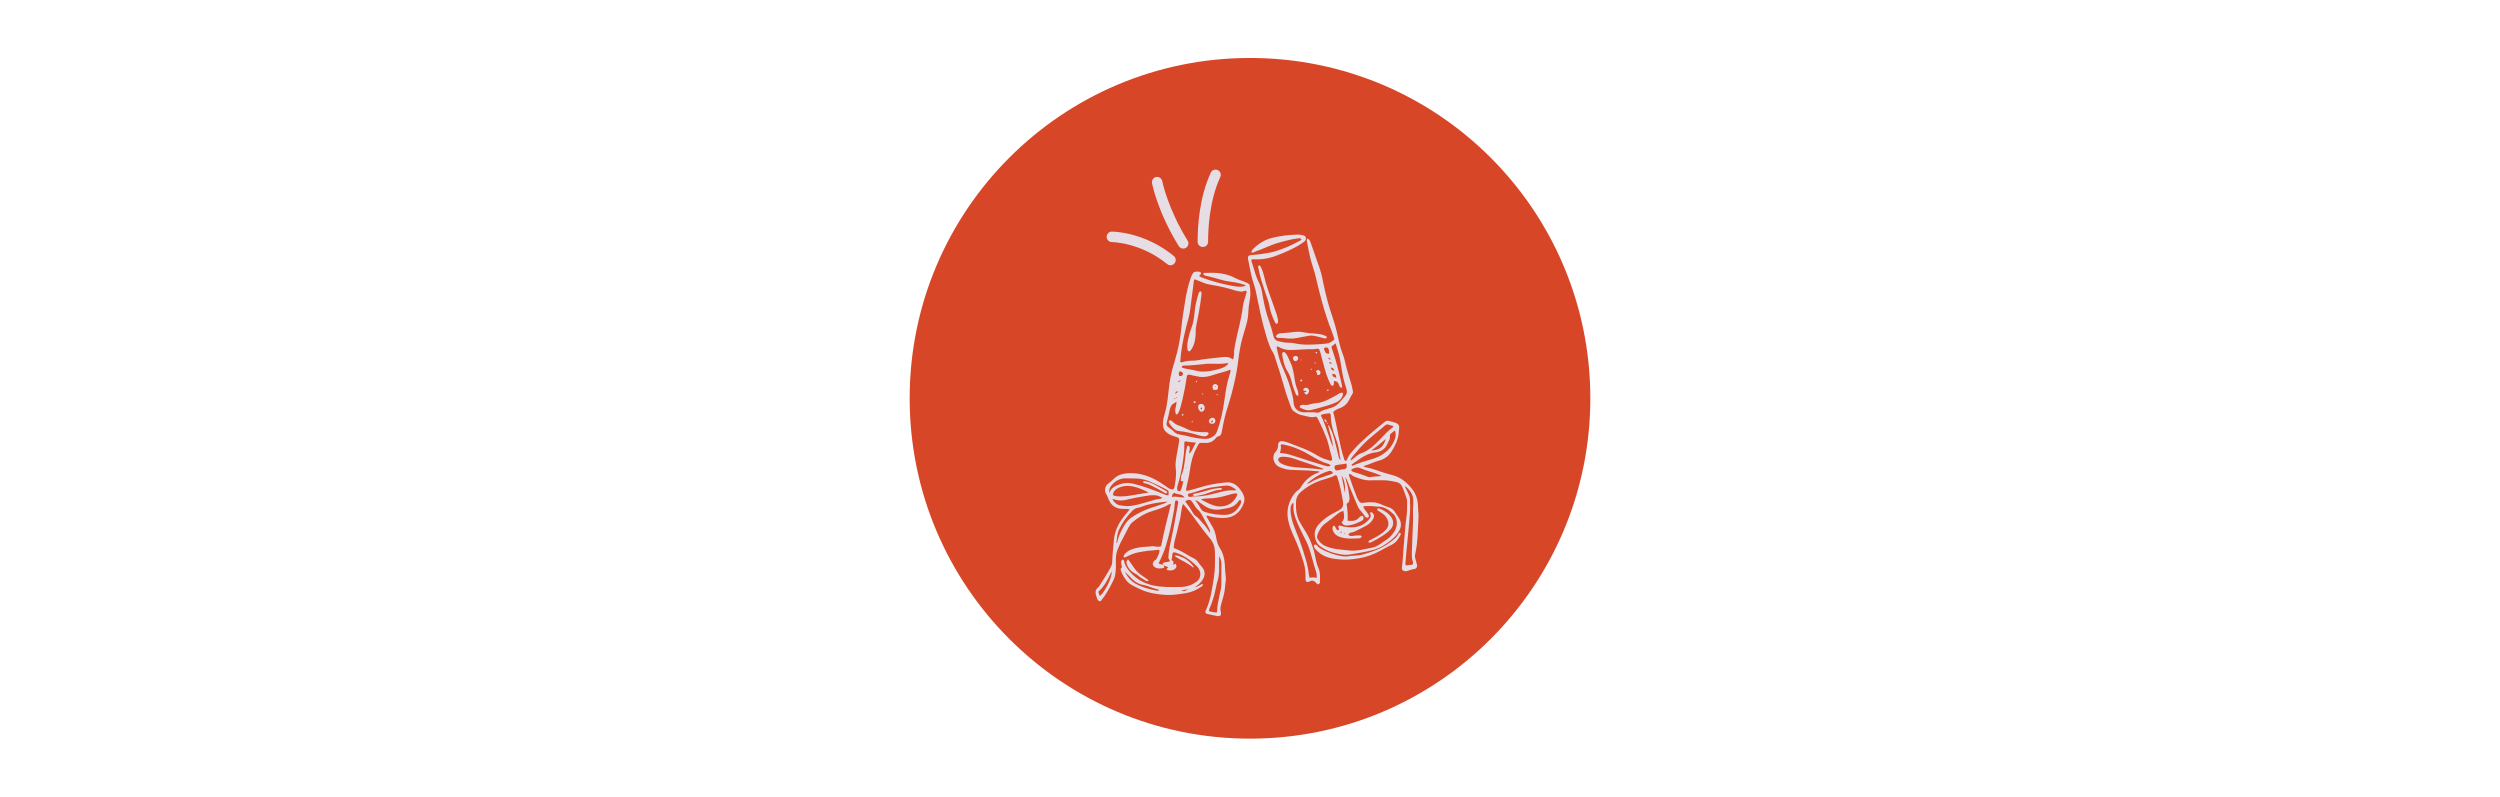 <svg viewBox="0 0 683.14 217.67" xmlns="http://www.w3.org/2000/svg" id="Layer_2"><defs><style>.cls-1{fill:none;}.cls-2{fill:#e6dde5;}.cls-3{fill:#d84628;}</style></defs><g id="Layer_1-2"><circle r="93" cy="108.84" cx="341.57" class="cls-3"></circle><path d="M326.56,160.42c.55-.02.97-.34,1.43-.58.21-.11.39-.31.71-.17.06.27-.11.43-.31.57-1.34.94-2.77,1.59-4.41,1.85-1.81.28-3.61.58-5.45.47-2.44-.14-4.84-.53-7.06-1.6-.79-.38-1.59-.73-2.34-1.17-1.16-.69-1.88-1.8-2.48-2.98-.11-.22-.17-.46-.27-.68-.19-.43-.28-.84.21-1.09-.11-.76-.52-1.5.1-2.15.36.06.45.28.49.49.19,1,.71,1.83,1.35,2.59.84,1.01,1.78,1.88,2.93,2.58,2.21,1.34,4.62,1.74,7.12,1.84,1.39.06,2.79.03,4.18,0,1.48-.04,2.83-.47,4.06-1.33,1.68-1.17,1.38-3.17.31-4.25-1.64-1.65-3.49-2.97-5.7-3.74-.28-.1-.56-.25-.96-.02-.2.59-.1,1.32-.37,2.01.65.24.66.7.45,1.28.3,0,.42-.33.67-.27.37.49.34.9-.08,1.34-.5.51-1.65.63-2.34.24-.04-.3.27-.38.44-.61-.44-.24-.89-.41-1.35-.55-.05-.06-.11-.11-.16-.17-.02-.45.21-.63.64-.67.45-.04.9-.13,1.41-.31-.4-.42-.56-.87-.51-1.37.09-.84.17-1.68.34-2.51.49-2.49,1.08-4.96,1.49-7.46.25-1.48.54-2.95.81-4.42.11-.61.05-.71-.6-.9-.22.29-.26.64-.3.99-.06.62-.11,1.25-.22,1.87-.47,2.6-.99,5.2-1.68,7.75-.36,1.34-.74,2.68-1.3,3.96-.39.89-.74,1.8-1.22,2.65.38.3.74.38,1.13.41.06.05.11.11.17.16.08.19.31.33.19.69-.77.2-1.6.32-2.38-.09-.93-.49-.91-1.45-.03-2.04.09-.06.21-.11.26-.19.47-.77.82-1.57.94-2.4-.16-.18-.27-.21-.38-.2-1.85.16-3.69.32-5.51.71-1.08.23-2.09.63-3.07,1.13-.27.14-.55.4-.93.07.15-.61.55-1.03,1.04-1.38,1-.73,2.17-.98,3.36-1.2,1.13-.21,2.29-.14,3.42-.31.36-.05.75.1,1.14.11.41.02.82.08,1.34-.12.69-3.84,1.78-7.66,2.69-11.57-.17.01-.27-.01-.32.03-1.53.94-3.24,1.46-4.93,1.99-1.97.62-3.67,1.67-5.24,2.97-.44.37-.78.85-1.05,1.35-.75,1.43-1.5,2.85-2.23,4.29-.29.58-.53,1.2-.78,1.81-.37.92-.54,1.88-.51,2.88.04,1.34.05,2.68-.17,4.01-.14.88-.52,1.67-.93,2.44-.81,1.55-1.66,3.08-2.76,4.45-.12.15-.2.33-.47.4-.66-.1-.79-.74-.96-1.24-.31-.89-.5-1.8.44-2.53.31-.24.49-.65.71-1,.97-1.55,2-3.06,2.82-4.71.23-.45.33-.91.34-1.41.04-1.91.28-3.8.43-5.71.23-2.86,1.52-5.2,3.36-7.3.32-.36.6-.76.93-1.17-.35-.25-.69-.15-1-.16-.71-.03-1.41.01-2.11-.18-1.37-.38-2.16-1.32-2.66-2.57-.18-.46-.36-.91-.62-1.33-.57-.92-.32-2.22.58-2.85.57-.39,1.06-.86,1.55-1.34.97-.94,2.15-1.34,3.47-1.46,3.55-.33,6.67.85,9.58,2.75.55.36,1.07.75,1.62,1.12.23.15.46.31.71.41.68.29,1.05.1,1.18-.63.28-1.64.55-3.31.33-4.97-.16-1.2.03-2.33.23-3.49.22-1.29.46-2.58.68-3.87.14-.8-.04-1.07-.85-1.29-.87-.24-1.7-.54-2.44-1.11-1-.76-1.2-1.78-1.12-2.91.09-1.23.56-2.39.82-3.59.38-1.77.59-3.55.77-5.34.22-2.26.64-4.49,1.3-6.66.69-2.3,1.33-4.62,1.72-7,.23-1.37.4-2.75.53-4.14.19-1.99.58-3.94.86-5.91.33-2.3.84-4.56,1.59-6.77.14-.42.33-.81.54-1.19.27-.47.73-.53,1.21-.53.43,0,.88-.04,1.07.4.03.44-.37.45-.5.73.16.3.48.4.78.51,2.64.99,5.37,1.7,8.13,2.23,1.22.23,2.48.44,3.74.02,0-.29-.24-.27-.39-.32-1.14-.38-2.3-.65-3.51-.79-1.17-.13-2.32-.39-3.44-.73-.99-.3-1.99-.58-3.01-.8-.43-.09-.92-.14-1.21-.54.07-.36.34-.37.58-.37,2.81-.11,5.57.02,8.13,1.4.84.45,1.77.71,2.66,1.06.49.19.95.41,1.29.76.29,1.54.31,3.01.01,4.51-.24,1.2-.31,2.43-.39,3.66-.08,1.27-.4,2.48-.77,3.68-.55,1.8-1.08,3.61-1.43,5.47-.26,1.39-.43,2.8-.61,4.21-.34,2.69-.96,5.31-1.62,7.94-.6,2.36-1.45,4.64-2.02,7.01-.3,1.27-.53,2.57-.78,3.85-.11.57-.33,1.03-.99,1.14-.31.05-.5.33-.69.55-.75.91-1.67,1.28-2.88,1.24-1.81-.07-1.47-.2-2.34,1.41-1.01,1.86-1.49,3.86-1.77,5.93-.22,1.57-.56,3.12-.94,4.65-.08.31-.11.64-.16.94.33.24.62.09.9.02,1.97-.47,3.87-1.16,5.86-1.57,1.39-.29,2.79-.48,4.21-.61,1.66-.15,2.83.61,3.79,1.84.07.09.12.18.18.27,1.35,1.81,1.38,2.99.19,4.95-1.07,1.77-2.63,2.6-4.68,2.65-1.41.03-2.78-.07-4.13-.49-.2-.06-.4-.18-.64-.11-.14.21.03.36.11.51.51.9,1.03,1.8,1.56,2.69.53.89.75,1.87.93,2.87.19,1.03.48,2.01,1.06,2.9.84,1.29,1.16,2.73,1.28,4.26.08,1.09.09,2.18.25,3.26.15,1-.13,2.01-.19,3.02-.09,1.65-.65,3.2-1.08,4.78-.18.67-.23,1.33-.07,2.02.21.92-.19,1.27-1.13,1.08-.83-.17-1.65-.36-2.48-.53-.19-.04-.38-.08-.52-.26-.19-.32-.02-.64.11-.92,1.23-2.7,1.62-5.6,2.09-8.48.4-2.44.36-4.9.32-7.36-.03-1.41-.49-2.64-1.43-3.73-1.77-2.08-3.33-4.33-4.97-6.51-.7-.93-1.47-1.82-2.29-2.83-.56,1.37-.51,2.75-.82,4.05-.32,1.33-.62,2.66-.95,3.98-.33,1.31-.79,2.6-.81,4,.48.2.9.38,1.32.56,1.46.64,2.74,1.59,4.17,2.28.54.26.98.69,1.32,1.21.24.36.52.71.81,1.03.9.96,1.08,2.15.46,3.31-.51.97-1.29,1.68-2.2,2.26-.05.02-.14-.02-.14.1.05-.04.09-.07.13-.1ZM320.82,109.06c.22-.03.39-.13.49-.33.13-.04.31-.01.34-.25-.18.01-.27.13-.34.26-.23.02-.39.12-.49.33-.05.02-.14-.02-.14.1.05-.04.09-.07.13-.1ZM324.6,161.08c-.57,0-1.13.03-1.8.42.81.14,1.3-.14,1.8-.43.09-.03.24.07.27-.1-.12-.02-.2.04-.27.11ZM307.36,156.16l-.04-.04.04.03c.7,1.49,1.71,2.69,3.18,3.48,1.7.91,3.54,1.39,5.43,1.74.24.04.51.1.79-.1-.43-.34-.92-.34-1.35-.48-1.01-.34-2-.8-3.03-.96-1.27-.2-2.23-.83-3.1-1.68-.66-.65-1.28-1.33-1.92-2ZM326.42,76.33c-.14.1-.16.21-.17.32-.22,1.7-.43,3.41-.66,5.11-.23,1.76-.37,3.53-.84,5.25-.88,3.19-1.65,6.4-2.05,9.68-.09.75-.13,1.5-.19,2.2.3.19.51.1.71.04.84-.26,1.7-.38,2.58-.37.46,0,.92-.03,1.38-.11,2.25-.42,4.54-.6,6.82-.86.95-.11,1.92-.12,2.73.57.03.02.1,0,.24-.03.13-.49.27-1.01.25-1.56-.02-.74.11-1.47.24-2.19.64-3.54,1.75-6.99,2.15-10.59.13-1.2.62-2.32.92-3.48.07-.28.24-.56,0-.85-.5-.02-.95.26-1.45.22-.52-.05-1.03-.14-1.52-.29-2.14-.69-4.32-1.19-6.53-1.54-.76-.12-1.5-.28-2.21-.6-.79-.35-1.61-.63-2.39-.93ZM321.49,109.72c-.25.19-.39.33-.55.41-.83.39-1.15,1.09-1.32,1.94-.22,1.12-.5,2.24-.8,3.34-.16.6,0,1,.49,1.34.53.38,1.05.78,1.52,1.24.38.37.82.65,1.36.72.98.13,1.92.38,2.88.6,1.54.36,3.09.68,4.69.59,1.1-.06,2.35-.85,2.74-1.87,1.06-2.8,1.66-5.7,2.08-8.66.33-2.29.62-4.59,1.37-6.81.16-.47.34-.96.29-1.57-1.58.69-3.21.94-4.75,1.48-1.22.42-2.48.69-3.78.48-.78-.13-1.55-.31-2.32-.48-.29-.06-.57-.19-.85-.03-.18.15-.23.33-.25.52-.29,2.08-.68,4.14-1.17,6.19-.25,1.03-.49,2.07-.87,3.07-.16.41-.27.89-.85,1.07-.66-1.2.12-2.32.09-3.57ZM303.19,134.76c.19-.94.8-1.53,1.61-1.94,1.43-.71,2.96-1.02,4.53-.7,2.9.59,5.63,1.71,8.38,2.78.5.19.97.46,1.56.46.1-.44.11-.84-.01-1.28-1.5-.93-3.13-1.62-4.74-2.36-.99-.46-2.03-.75-3.13-.89-1.15-.15-2.29-.05-3.43-.12-1.57-.09-2.84.45-3.95,1.6-.68.71-1.07,1.42-.81,2.45ZM317.63,136.05c-1.14-.64-1.44-.71-2.49-.73-.77-.01-1.53.11-2.27.24-1.69.29-3.38.58-5.05,1-1.14.29-2.26.29-3.38-.1-.13-.05-.3-.18-.45.07.49.64,1.01,1.3,1.85,1.5,1.23.28,2.49.35,3.74.13,2.15-.39,4.22-1.12,6.32-1.68.54-.15,1.15-.05,1.74-.42ZM328.22,136.39c.15.16.19.24.26.28,1.01.54,2.04,1.05,3.13,1.42.69.24,1.44.35,2.17.29,2.15-.16,3.57-1.3,4.36-3.27-.19-.36-.53-.31-.81-.27-.46.07-.91.19-1.35.32-1.83.54-3.67,1.03-5.61,1.01-.67,0-1.34.13-2.15.22ZM304.11,135.29c.72.47,2.97.47,4.93.1,1.61-.3,3.23-.53,4.84-.79-1.42-.75-2.85-1.38-4.38-1.69-1.39-.28-2.77-.17-4.06.5-.77.4-1.26,1-1.34,1.88ZM335.68,99.4c-.19-.19-.36-.19-.52-.16-1.22.27-2.45.12-3.68.16-.74.02-1.47-.04-2.21.05-.92.1-1.84.17-2.76.28-.98.11-1.95.17-2.94.16-.3,0-.59.07-.67.46.29.22.61.28.93.34.83.16,1.66.31,2.49.49.69.14,1.37.34,2.09.36,1.83.05,3.57-.36,5.3-.89.75-.23,1.37-.65,1.96-1.24ZM338.91,136.56c-.31.11-.45.36-.6.57-.77,1.07-1.85,1.57-3.11,1.77-.51.08-1.02.16-1.53.26-1.45.26-2.81.08-4.11-.67-.81-.47-1.51-1.08-2.31-1.56-.17-.1-.32-.25-.6-.19.58.75,1.05,1.49,1.47,2.25.27.5.66.76,1.18.93,1.79.58,3.62.79,5.49.77,2.05-.02,3.3-1.24,4.19-2.93.2-.38.32-.82-.07-1.19ZM333.13,151.95c0,.87-.01,1.74,0,2.61.02,1.28.02,2.56-.33,3.82-.15.55-.32,1.1-.43,1.66-.42,2.18-.99,4.3-1.89,6.34-.09.2-.18.4-.03.67.64.11,1.3.36,2.03.31.04-.14.1-.24.1-.34.02-1.48.35-2.92.66-4.36.2-.96.5-1.91.51-2.89.03-1.88.02-3.77.01-5.65,0-.77-.25-1.48-.64-2.16ZM305.07,148.43c.22-.11.24-.26.26-.38.25-1.48.94-2.78,1.66-4.07.55-.99,1.22-1.9,2.15-2.55,1.78-1.24,3.75-2.12,5.8-2.8.78-.26,1.57-.46,2.33-.76.59-.23,1.24-.36,1.76-.79-.71.02-1.39.12-2.07.21-1.71.23-3.39.54-5,1.17-.33.13-.67.24-1.02.29-.59.1-1.07.37-1.49.79-1.52,1.52-2.75,3.24-3.66,5.18-.55,1.16-.59,2.4-.71,3.69ZM337.84,133.86c-.87-.64-1.63-1.2-2.7-1.17-1.18.03-2.32.3-3.49.42-2.41.24-4.59,1.37-6.95,1.81-.11.31-.15.56.11.79.51.21,1.01-.08,1.52-.07,2.21.05,4.34-.43,6.44-1.01,1.43-.39,2.85-.74,4.35-.64.19.01.38.04.72-.13ZM325.01,124c.86-.94,1.16-1.99,1.78-3.08-1.14.02-2.08-.22-2.99-.32-.24.27-.18.53-.18.77,0,.95-.01,1.9-.13,2.86-.32,2.54-.69,5.07-1.43,7.54-.21.69-.51,1.39-.36,2.14.18.21.37.36.74.35.58-.73.59-1.72.91-2.59.01-.04-.02-.1-.04-.15-.18-.14-.43.15-.65-.21.06-.49,0-1.15.23-1.65.59-1.22.68-2.51.88-3.8.17-1.13.2-2.28.51-3.39.07-.27.07-.61.48-.74.74.62.05,1.42.26,2.28ZM330.69,145.64c.01-.6-.22-1.13-.48-1.63-.58-1.11-1.18-2.21-1.78-3.32-.25-.46-.53-.89-.93-1.24-.6-.53-1.02-1.2-1.44-1.87-.13-.21-.24-.43-.41-.61-.47-.52-1.25-.48-1.76.08.39.52.79,1.03,1.16,1.57.36.54.68,1.12,1.02,1.68.14.23.29.46.53.61.98.63,1.61,1.61,2.41,2.42.67.68,1.09,1.55,1.68,2.31ZM300.59,162.85c1.46-1.26,3.41-5.31,3.15-6.66-.96,2.08-1.93,4.03-3.6,5.47.14.45.1.85.45,1.19ZM320.23,135.82c1.14-.35,2.17.23,3.43.09-.78-1.14-2.02-.66-2.75-1.24-.45.21-.64.48-.68,1.15ZM322.2,102.71c.81.1.86.07,1.11-.72-.26-.31-.59-.49-1.02-.53-.23.41-.18.8-.09,1.25ZM321.02,107.59q.78-.2.82-.75c-.39.13-.62.38-.82.75ZM321.83,104.39c.4-.02.61-.11.74-.43-.32,0-.51.1-.74.43ZM324.04,127.79c.13-.01.17-.08.11-.2-.13.02-.17.08-.11.2Z" class="cls-2"></path><path d="M364.97,129.83c-1.63.9-3.51,1.14-5.21,1.89-1.67.73-3.19,1.67-4.52,2.92-.76.71-1.09,1.6-1.11,2.64-.04,1.91.1,3.77,1.1,5.46.39.66.76,1.33,1.18,1.97,1.52,2.35,2.53,4.89,3.03,7.64.19,1.05.48,2.08.9,3.06.52,1.21.33,2.47.34,3.72,0,.21-.03.21-.42.56-.37-.02-.55-.33-.77-.55-.45-.46-.93-.65-1.54-.31-.23.13-.5.23-.78.19-.47-.22-.44-.65-.43-1.06.04-1.46-.1-2.9-.53-4.29-.73-2.35-1.54-4.67-2.58-6.9-.72-1.54-1.35-3.11-1.66-4.79-.35-1.89-.12-3.69.72-5.42.54-1.13,1.22-2.13,2.27-2.85.18-.12.34-.29.44-.48,1.13-1.94,2.71-3.34,4.84-4.09.1-.04.19-.09.28-.13.01-.17-.1-.22-.2-.22-.9-.03-1.79-.19-2.69-.22-1.66-.06-3.33-.13-4.99-.18-1.03-.03-2.03-.37-3.01-.75-1.38-.53-2.39-2.7-1.03-4.24.45-.51.65-1.03.63-1.7-.02-.85.53-1.3,1.39-1.13.56.11,1.12.27,1.65.47,1.2.45,2.38.95,3.59,1.4,1.57.59,3.04,1.36,4.46,2.23.97.59,2.06.87,3.13,1.21.13.04.27.04.43-.06.2-.34.1-.71,0-1.07-.33-1.13-.62-2.26-.89-3.41-.32-1.36-.94-2.62-1.47-3.91-.4-.96-.87-1.89-1.31-2.82-.13-.27-.25-.55-.62-.77-1.27.41-2.55-.15-3.85-.38-.86-.15-1.57-.66-2.25-1.13-.53-.36-.7-1.03-.93-1.61-.75-1.97-1.4-3.97-1.96-6-.69-2.53-1.54-5.01-2.34-7.51-.1-.31-.23-.62-.41-.89-.93-1.45-1.39-3.08-1.89-4.7-1.22-3.98-1.96-8.06-2.82-12.12-.24-1.13-.66-2.2-.96-3.3-.49-1.77-.73-3.58-1.14-5.37-.17-.73.16-1.11.9-1.14,1.53-.07,3.04-.33,4.54-.56,1.57-.24,3.07-.8,4.55-1.36,1.41-.53,2.73-1.25,4.07-1.93.22-.11.44-.21.57-.49-.33-.32-.71-.25-1.08-.2-1.85.24-3.64.72-5.42,1.23-1.61.46-3.1,1.21-4.66,1.81-.61.24-1.25.41-1.83.73-.22.12-.46.16-.74.03.03-.45.31-.74.59-1.02,1.49-1.47,3.25-2.5,5.29-2.98,2.23-.53,4.51-.79,6.81-.85.5-.01.98.09,1.46.21.83.2,1.04.9.47,1.56-.16.18-.37.32-.57.46-1.58,1.1-3.3,1.93-5.07,2.67-1.18.5-2.37,1-3.61,1.35-1.46.41-2.95.56-4.46.52-.29,0-.6-.09-.92.12.03.54.26,1.04.42,1.55.5,1.62.91,3.26,1.71,4.78.63,1.19.81,2.54,1.04,3.86.41,2.35.97,4.65,1.79,6.89.44,1.21.78,2.45,1.07,3.7.2.85.68,1.33,1.52,1.51.85.19,1.71.38,2.59.37.52,0,1.03.03,1.55.14,2.46.55,4.94.42,7.42.22.6-.05,1.2-.07,1.79-.2.72-.16,1.29-.56,1.82-1.1-.29-.85-.54-1.68-.86-2.49-1.86-4.75-3.13-9.67-4.27-14.62-.33-1.44-.86-2.82-1.25-4.25-.48-1.77-.81-3.57-1.15-5.36-.05-.26-.08-.54.18-.8.44.15.62.51.76.89.28.74.55,1.49.8,2.24.58,1.71,1.21,3.4,1.78,5.11.46,1.37.74,2.8,1.03,4.22.63,3.05,1.42,6.07,2.45,9.01.87,2.49,1.43,5.05,2,7.6.34,1.53,1.07,2.93,1.39,4.46.46,2.14,1.15,4.22,1.77,6.31.19.63.28,1.28.42,1.92.06.29-.03.55-.19.77-.32.45-.53.95-.78,1.44-.57,1.12-1.41,1.94-2.6,2.37-.64.23-1.26.51-1.82,1.03,1.15,4.32,1.63,8.77,3.03,13.01.05.16.14.29.27.35.33.04.41-.16.49-.38.36-1,1.04-1.77,1.72-2.56,1.13-1.31,2.41-2.46,3.68-3.61,1.58-1.43,3.26-2.74,4.9-4.09.31-.26.69-.38,1.08-.27.71.2,1.43.36,2.12.64.56.24.82.71.74,1.24-.11.68-.09,1.36-.2,2.03-.25,1.48-.9,2.79-1.65,4.08-.85,1.46-2.02,2.44-3.7,2.88-1.37.36-2.64,1.05-4.01,1.43-.04,0-.05.08-.09.12.13.21.37.24.57.27,1.52.26,2.94.83,4.39,1.31.93.31,1.88.56,2.84.81,2.15.55,3.79,1.88,5.18,3.55,1.26,1.52,1.82,3.26,1.81,5.23,0,.9.19,1.79.14,2.7-.2,3.4-.16,6.82-.92,10.17-.14.62.04,1.19.2,1.77.11.4.25.78.32,1.19.09.49-.2.99-.69,1.04-.72.08-1.37.36-2.05.57-.27.09-.53.09-.8-.01-.47-.17-.67-.45-.6-.93.33-2.41.36-4.84.61-7.25.22-2.14.3-4.3.62-6.43.21-1.46.22-2.94.19-4.41,0-.3-.06-.59-.15-.89-.32-1.05-.77-2.05-1.17-3.06-.28-.71-.79-1.15-1.55-1.32-1.34-.29-2.67-.56-4.05-.5-.93.04-1.86-.05-2.79.01-1.64.11-3.13-.37-4.61-.96-.31-.12-.58-.29-.84-.5-.18-.15-.36-.34-.65-.25-.18.28-.01.54.07.78.63,1.89,1.3,3.77,2.04,5.62.07.18.16.35.25.51.59,1.04.7,1.04,1.9.89,1.55-.19,3.1-.2,4.57.53.63.31,1.32.53,1.99.76.69.24,1.26.63,1.66,1.27.35.56.74,1.09,1.08,1.64.67,1.08.77,2.16.18,3.34-.52,1.03-1.29,1.84-2.14,2.56-1.44,1.23-3.03,2.26-4.87,2.78-2.13.6-4.33.93-6.5,1.29-1.67.28-3.31-.11-4.92-.59-1.3-.39-2.46-1.03-3.52-1.87-.91-.73-1.44-2.62-1.15-3.83.32-1.38,1.27-2.26,2.26-3.13,1.16-1.01,2.52-1.73,3.88-2.43,1.03-.54,1.75-1.05,1.52-2.49-.39-2.35-.82-4.68-1.6-6.93-.05-.15-.11-.31-.39-.43ZM364.96,123.99s-.02.13.1.14c-.04-.05-.07-.09-.1-.13-.03-.04.02-.14-.1-.14.04.05.07.09.1.13ZM364.47,122.68s-.02.14.1.14c-.04-.05-.07-.09-.1-.13,0-.18-.01-.36-.16-.49-.28-2.02-.92-3.96-1.44-5.98.38.05.41.3.5.48.55,1.07.97,2.2,1.27,3.37.4,1.56.77,3.13,1.15,4.7.08.32.16.62.43.93.12-.48-.07-.83-.11-1.2-.18-1.52-.44-3.03-1.01-4.46-.85-2.09-1.41-4.25-1.47-6.52,0-.22-.05-.44-.3-.59-.78.14-1.64.04-2.37.51,0,.12,0,.18.02.22,1.09,2.04,1.69,4.26,2.46,6.42.26.72.49,1.45.88,2.11,0,.18.02.36.16.49ZM369.06,125.8c.27-.02.43-.22.62-.37.77-.61,1.48-1.31,2.43-1.64,2.07-.72,3.52-2.27,4.99-3.74,1.1-1.1,2.09-2.3,3.38-3.19.13-.09.29-.18.23-.44-.41-.12-.85-.22-1.28-.37-.35-.12-.64-.07-.91.16-.42.35-.84.69-1.25,1.05-1.44,1.25-2.97,2.39-4.33,3.74-1.15,1.13-2.16,2.38-3.22,3.59-.3.35-.59.72-.66,1.2l-.04.04.04-.04ZM363.87,94.68c-.04.41.11.68.21.96.48,1.42.96,2.85,1.32,4.31.43,1.75.92,3.48,1.27,5.25.06.29.19.58-.17.81-.43-.21-.54-.62-.67-1-.22-.63-.65-.87-1.26-.89-.26.44.17,1.08-.49,1.3-.32-.05-.43-.27-.54-.49-.19-.39-.38-.79-.55-1.19-.85-1.94-1.23-4.01-1.83-6.03-.24-.8-.36-1.65-.75-2.34-.58-.21-1.05.08-1.53.06-2.13-.09-4.25.23-6.38.21-.96,0-1.83-.22-2.68-.62-.29-.14-.54-.37-.89-.34-.11.1-.08.21-.06.32.34,1.78.78,3.53,1.51,5.18.86,1.92,1.65,3.86,2.25,5.88.4,1.34.75,2.67.86,4.07.11,1.3.95,2.23,2.22,2.48.34.07.71.04,1.06.06.93.03,1.86-.11,2.78.06.44.08.81.07,1.17-.17.77-.5,1.64-.71,2.51-.96.94-.27,1.87-.64,2.57-1.37.58-.61,1.09-1.3,1.67-1.91.65-.69.67-1.42.39-2.27-.5-1.5-.89-3.03-1.15-4.6-.28-1.69-.49-3.4-.97-5.06-.24-.83-.5-1.65-.78-2.57-.43.34-.77.6-1.11.86ZM367.58,130.28c.1.44.15.89.3,1.31.48,1.32.67,2.7.85,4.08.1.78.07,1.55-.77,2.01.28,1.53.34,3.05.31,4.61,1.19.12,2.22.12,3.04-.77.27-.3.57-.6,1.03-.58.45.52.34,1.06-.32,1.43-.41.22-.85.38-1.27.57-.86.39-1.75.61-2.69.67-.65.04-1.12-.23-1.45-.9.93-.88.69-1.95.49-3.08-.63.12-1.07.38-1.48.7-1.14.89-2.25,1.83-3.42,2.67-1.15.83-1.79,1.96-2.23,3.25-.12.36-.13.7.07,1.03.51.83,1.16,1.49,2.08,1.9,2.07.92,4.29.99,6.48,1.23,2.3.26,4.49-.42,6.7-.84.26-.05.51-.19.76-.29,1.02-.44,1.81-1.21,2.75-1.77,1-.59,1.69-1.47,2.28-2.42.93-1.49.8-3.54-.36-4.65-1.22-1.16-2.6-2.11-4.42-2.01-.19,0-.38-.01-.57-.05-.95-.17-1.91-.08-2.86-.08-.14,0-.27.05-.34.24.33.92,1.29,1.52,1.54,2.48-.07.29-.21.43-.46.46-.32-.05-.58-.22-.72-.49-.28-.51-.68-.91-1.05-1.36-.33-.4-.65-.83-.85-1.3-.7-1.6-1.36-3.22-2.03-4.83-.45-1.08-.74-2.22-1.4-3.23ZM359.78,157.96c.09-.81-.06-1.47-.27-2.11-.38-1.14-.69-2.3-1.01-3.46-.42-1.55-.9-3.11-1.61-4.55-.84-1.71-1.74-3.4-2.47-5.17-.6-1.45-1.1-2.91-.97-4.51.02-.24.1-.53-.15-.77-.45.47-.64.97-.65,1.58-.03,1.87.46,3.63,1.15,5.32.86,2.13,1.68,4.26,2.37,6.45.53,1.69,1.07,3.38,1.34,5.14.1.66.1,1.35.37,2.02.61-.16,1.2-.19,1.9.04ZM385.98,154.28c.19-.34.15-.62.06-.88-.29-.82-.26-1.67-.25-2.51.01-.98.11-1.97.12-2.94.02-2.54.33-5.07.2-7.61-.06-1.28.16-2.54.07-3.83-.09-1.22-.59-2.13-1.4-2.94-.23-.23-.42-.53-.91-.68.33.68.59,1.21.85,1.75.27.54.54,1.1.56,1.7.05,1.36.1,2.74-.02,4.1-.19,2.17-.33,4.34-.58,6.51-.27,2.33-.43,4.66-.64,7-.02.19-.05.39.2.54.55-.06,1.14-.13,1.74-.19ZM363.64,127.27c-.38-.41-.38-.43-.77-.54-1.62-.46-3.07-1.28-4.5-2.14-2.35-1.41-4.82-2.56-7.54-3.09-.29-.06-.58-.22-.92.14.3.66.02,1.36-.15,2.09.15.04.25.09.35.09,1.08.05,2.1.33,3.11.66,1.69.55,3.38,1.1,5.07,1.63,1.33.42,2.66.83,3.99,1.22.41.12.84.19,1.34-.07ZM349.24,125.5c.09.54.39.88.81,1.12.48.27.98.48,1.51.63,1.03.29,2.09.39,3.15.49,2.01.18,4.02.22,6.02.51.29.04.61.06.99-.07-.16-.1-.22-.15-.29-.18-2.66-.91-5.32-1.82-7.98-2.71-1.02-.34-2.06-.51-3.14-.46-.48.02-.84.18-1.06.68ZM369.33,127.16c.28.19.53-.02.76-.11,1.04-.41,2.09-.8,3.17-1.1.79-.22,1.57-.46,2.35-.72,1.34-.44,2.54-1.2,3.55-2.14.87-.8,1.52-1.87,1.96-2.99.3-.75.35-1.57.09-2.44-.45.24-.79.5-1.1.8-.18.18-.37.4-.32.64.15.84-.36,1.45-.65,2.14-.63,1.48-1.8,2.22-3.35,2.39-1.17.13-2.21.56-3.21,1.13-1.05.59-1.97,1.36-2.99,2-.13.08-.3.16-.25.38ZM377.54,130.06c-.2-.09-.39-.19-.59-.28-1.73-.75-3.59-1.12-5.32-1.88-.79-.35-1.55-.03-2.26.35-.09.05-.12.18-.08.33.16.28.49.38.79.46,1.21.34,2.4.73,3.57,1.2.28.11.59.19.88.13.99-.22,2-.15,3.01-.32ZM357.14,132.16c.48,0,.74-.18.98-.34.74-.48,1.53-.84,2.36-1.14.98-.35,1.97-.66,2.95-1,.29-.1.66-.13.76-.55-.32-.42-.69-.57-1.21-.39-2.15.71-4.09,1.78-5.84,3.43ZM364.97,128.47c.39.17.7.06,1.02-.04.31-.1.63-.16.96-.18.99-.05,1.3-.57.92-1.62-1.01.37-2.14.19-3.11.62-.2.5-.1.87.22,1.22ZM374.68,123.1c2.27-.09,3.37-.95,3.96-3.14-1.29,1.1-2.5,2.17-3.96,3.14ZM361.75,95.18c.34,1.27.65,1.57,1.48,1.44-.13-.54,0-1.14-.42-1.6-.36-.07-.71-.13-1.06.17ZM367.55,134.8c.04-1.63.06-3.26-.96-4.86.34,1.75.65,3.3.96,4.86ZM365.18,103.26c-.17-.97-.24-1.04-1.1-1.11-.02.66.17.86,1.1,1.11ZM363.68,100.44c.06.62.39.76.92.85-.14-.52-.35-.8-.92-.85ZM363.16,98.99c.21.35.38.53.75.41-.14-.32-.3-.5-.75-.41ZM362.9,97.76c.18.35.37.48.7.51-.05-.39-.28-.45-.7-.51ZM364.69,123.35h.04s-.02-.04-.02-.04l-.03.04Z" class="cls-2"></path><path d="M382.51,145.56c.17.03.26.13.25.29,0,.13-.03.28-.09.4-.57,1.04-1.24,2.06-2.31,2.57-1.13.55-2.24,1.15-3.34,1.75-1.79.98-3.67,1.65-5.69,1.99-1.84.31-3.7.47-5.54.28-1.84-.18-3.69-.52-5.22-1.73-.43-.34-.83-.71-1.19-1.12-.28-.31-.44-.69-.26-1.09.34-.22.56-.07.75.15.78.9,1.85,1.35,2.9,1.79,1.18.49,2.41.87,3.68,1.1.76.14,1.52.17,2.28.02.73-.14,1.47-.12,2.2-.18,1.47-.13,2.81-.68,4.18-1.13,2.31-.77,4.35-2.01,6.18-3.63.34-.3.58-.65.8-1.02.11-.18.17-.42.42-.44Z" class="cls-2"></path><path d="M343.97,72.52c.4,0,.49.29.6.53.28.62.56,1.25.71,1.92.73,3.18,1.91,6.21,3,9.28.32.9.67,1.8.85,2.74.1.5.22,1.01-.12,1.49-.45.02-.57-.31-.71-.6-.65-1.39-1.2-2.81-1.44-4.34-.19-1.19-.69-2.3-1.06-3.44-.74-2.23-1.51-4.45-1.93-6.77-.05-.26-.18-.53.1-.8Z" class="cls-2"></path><path d="M348.63,91.9c.32-.69.94-.81,1.52-.85,1.28-.08,2.55-.22,3.82-.37.88-.1,1.76.01,2.6.18,1.37.27,2.77.23,4.14.45.46.07.9.24,1.33.4.22.08.48.15.54.51-.25.39-.62.28-.98.17-.84-.26-1.69-.45-2.54-.63-.49-.1-.98-.1-1.46,0-1.07.2-2.14.39-3.21.6-1.17.23-2.33.2-3.5.03-.46-.06-.93-.05-1.39-.06-.33,0-.66-.02-.87-.43Z" class="cls-2"></path><path d="M308.23,152.83c.91,1.13,1.54,2.34,2.47,3.33.93.98,2.15,1.55,3.2,2.45-.37.3-.68.19-.94,0-.6-.42-1.28-.72-1.83-1.22-.32-.29-.7-.52-1.08-.72-.94-.51-1.64-1.26-2.05-2.25-.21-.49-.34-1.03.24-1.6Z" class="cls-2"></path><path d="M326.23,155.06c-.17-.03-.27-.02-.32-.06-1.43-1.25-3.25-1.88-4.79-2.95-.03-.02-.02-.1-.06-.27.8-.07,1.47.31,2.14.58,1.19.48,2.69,1.84,3.04,2.7Z" class="cls-2"></path><path d="M328.04,79.58c.29.21.32.47.29.75-.17,1.57-.39,3.14-.68,4.7-.26,1.42-.53,2.84-.82,4.26-.13.63-.07,1.25-.1,1.88-.07,1.46-.29,2.88-1.08,4.15-.19.3-.34.63-.76.71-.4-.21-.43-.59-.46-.97-.06-.83.08-1.64.26-2.43.23-1.01.48-2.01.86-2.99.51-1.33.74-2.73.86-4.16.15-1.8.57-3.55,1.11-5.28.08-.26.17-.52.53-.62Z" class="cls-2"></path><path d="M319.69,114.83c.42.05.67.34.92.57.46.41.97.7,1.54.89.88.3,1.72.7,2.55,1.11,1.1.54,2.32.58,3.51.67.46.04.93,0,1.39.02.27,0,.56.01.69.32-.21.6-.73.91-1.45.82-.46-.06-.92-.16-1.35-.3-1.74-.56-3.52-.96-5.35-1.15-1.06-.11-1.66-.86-2.27-1.61-.17-.21-.29-.46-.42-.7-.14-.26-.09-.47.24-.63Z" class="cls-2"></path><path d="M328.23,110.37c.58,0,.97.44.97,1.08,0,.59-.4,1.06-.9,1.06-.46,0-.94-.71-.91-1.35.03-.51.33-.8.85-.79ZM328.2,111.98c.35-.23.37-.42.12-.67-.32.16-.29.36-.12.67Z" class="cls-2"></path><path d="M331.22,115.81c-.51,0-.85-.26-.87-.67-.02-.51.45-1,.97-1,.47,0,.8.35.79.84,0,.51-.36.84-.9.83ZM330.91,115.42c.43,0,.56-.15.5-.51-.34,0-.46.15-.5.51Z" class="cls-2"></path><path d="M332.65,106.47q-.59.17-1.13.02c-.29-.65-.26-1.14.11-1.4.3-.21.62-.19.91.03.38.29.41.65.11,1.35ZM332.21,105.61c-.14-.13-.21-.1-.24.08.12.07.2.05.24-.08Z" class="cls-2"></path><path d="M326.55,109.59c.22.26.17.41.03.55-.25.06-.41-.02-.42-.25,0-.26.19-.27.39-.29Z" class="cls-2"></path><path d="M323.34,113.06c.08.46-.04.57-.37.5-.13-.33.07-.39.37-.5Z" class="cls-2"></path><path d="M327.09,104.41c-.24.04-.34-.03-.31-.24,0-.04.07-.09.1-.09.21-.01.27.09.2.33Z" class="cls-2"></path><path d="M332.56,107.67c.09-.01.16.03.18.11.03.12-.02.21-.15.22-.09,0-.15-.07-.16-.15,0-.09.05-.15.13-.17Z" class="cls-2"></path><path d="M325.95,115.24s-.03.11-.12.14c-.13.04-.21-.03-.21-.16,0-.09.06-.15.15-.16.09,0,.15.04.18.18Z" class="cls-2"></path><path d="M328.77,107.5c.03.24-.04.31-.22.28-.14-.21-.05-.29.22-.28Z" class="cls-2"></path><path d="M329.18,116.53s.05.06.08.09c-.04.02-.07.04-.11.06,0,0-.04-.04-.04-.05.02-.04.04-.07.07-.1Z" class="cls-2"></path><path d="M330.24,113.69s.06-.07.09-.1c.03.04.06.07.07.11,0,0-.03.05-.05.05-.06.02-.1,0-.12-.07Z" class="cls-2"></path><path d="M318.95,134.68c-.35.28-.65.05-.93-.13-.92-.59-1.88-1.09-2.86-1.57-.76-.37-1.49-.79-2.34-.93-.22-.04-.42-.11-.48-.35.14-.37.4-.24.62-.19.83.17,1.63.4,2.38.82,1.07.6,2.14,1.18,3.21,1.78.21.12.45.21.39.57Z" class="cls-2"></path><path d="M325.95,135.29c.1-.38.41-.39.66-.43,1.43-.26,2.8-.7,4.19-1.1.77-.22,1.55-.29,2.33-.39.28-.04.6-.09.83.17-.12.29-.35.3-.56.31-.91.05-1.76.32-2.61.64-1.1.41-2.22.78-3.38.95-.49.07-1.01.23-1.47-.14Z" class="cls-2"></path><path d="M355.17,110.96c.35-.33.79-.41,1.26-.33.42.08.81.04,1.21-.07.71-.2,1.43-.35,2.16-.42,1.94-.17,3.54-1.18,5.21-2.05.36-.19.69-.44,1.06-.61.28-.13.59-.35.96.03-.17,1.22-.94,2-2.03,2.49-.82.36-1.68.65-2.54.9-1.41.42-2.83.83-4.26,1.15-1.02.23-1.97-.19-2.88-.63-.12-.06-.18-.2-.14-.47Z" class="cls-2"></path><path d="M354.72,108.19c-.48-.11-.6-.4-.7-.68-.33-.92-.74-1.81-.96-2.78-.27-1.16-.63-2.32-1.29-3.34-.88-1.37-1.13-2.94-1.42-4.5-.04-.21-.02-.22.21-.7.43-.06.69.21.91.53.51.72.76,1.57,1.15,2.35.75,1.46.89,3.08,1.16,4.67.15.89.35,1.76.69,2.6.23.57.43,1.17.24,1.86Z" class="cls-2"></path><path d="M356.39,107.3c.09-.31.49,0,.6-.35-.16-.36-.57.1-.83-.35-.07-.24.11-.5.49-.63.35-.11.78.09.96.43.26.47.09.95-.5,1.45q-.49-.11-.74-.55Z" class="cls-2"></path><path d="M354.03,98.71c-.5-.14-.73-.41-.71-.85.01-.3.21-.5.5-.57.42-.11.74.03.94.49-.04.43-.23.79-.72.93Z" class="cls-2"></path><path d="M360.25,101.08c.39.23.71.49.54.97-.13.37-.43.53-.91.36.18-.38-.12-.63-.28-.89.12-.31.33-.4.65-.45Z" class="cls-2"></path><path d="M355.33,104.17c-.03-.3.05-.47.34-.43.12.02.19.13.17.23-.05.27-.21.34-.51.2Z" class="cls-2"></path><path d="M359.42,96.35c.29-.26.43-.23.53.08-.19.21-.35.2-.53-.08Z" class="cls-2"></path><path d="M363.14,106.51c-.23.42-.39.41-.57.16.1-.31.28-.21.57-.16Z" class="cls-2"></path><path d="M359.37,99.42c-.26-.19-.14-.31-.02-.45.28.19.13.3.02.45Z" class="cls-2"></path><path d="M358.47,100.9s-.03.12-.11.15c-.13.04-.21-.03-.22-.15,0-.09.06-.15.15-.16.08,0,.15.03.18.16Z" class="cls-2"></path><path d="M355.71,98.37c-.12.15-.2.12-.29.02.04-.19.14-.17.29-.02Z" class="cls-2"></path><path d="M368.42,146.13c.48.47,1.01.36,1.5.27.52-.09,1.03-.09,1.55-.09.24,0,.5-.01.64.33-.16.41-.58.46-.92.47-1.8.08-3.61.19-5.33-.49-.8-.32-1.39-.88-1.65-1.71-.14-.46-.23-.97.33-1.3.51.33.44,1.1,1.05,1.32.64-.28.03-.71.14-1.05.1-.26.29-.3.53-.23.7.23,1.43.37,2.16.42,2.23.18,4.21-.38,5.7-2.18.39-.47.63-.96.27-1.56-.03-.06,0-.16.01-.22.25-.26.46-.13.65.04.47.42.54,1.01.19,1.64-.49.89-1.26,1.51-2.13,1.98-.98.54-2,1.01-3,1.51-.27.14-.56.2-.86.22-.4.02-.61.28-.82.61ZM367.58,145.66c-.13.04-.31,0-.34.26.19,0,.27-.13.33-.26l.04-.03-.04.04ZM366.65,145.25c-.24.01-.37.1-.4.35.28.02.41-.05.4-.35Z" class="cls-2"></path><path d="M373.88,148.16c.14-.48.51-.58.82-.73,1.23-.6,2.4-1.28,3.47-2.15.88-.72,1.41-1.59,1.17-2.7-.18-.85-.68-1.6-1.41-2.14-.39-.29-.82-.54-1.24-.8-.18-.12-.39-.21-.37-.53.22-.27.52-.2.79-.08,1.26.56,2.42,1.24,3.17,2.47.61.99.54,2.23-.25,3.09-.54.59-1.15,1.1-1.8,1.54-1.07.71-2.17,1.37-3.32,1.93-.32.15-.63.32-1.04.09Z" class="cls-2"></path><path d="M362.5,115.46c-.31-.2-.62-.39-.62-.94.58.14.63.52.61.95h0Z" class="cls-2"></path><path d="M362.49,115.47c.15.1.33.15.35.43-.27-.05-.32-.23-.35-.44h0Z" class="cls-2"></path><path d="M320.59,72.28c-.5.31-1.16.28-1.64-.11-7.29-5.94-15.04-6.02-15.12-6.02-.79,0-1.43-.64-1.43-1.43s.63-1.43,1.42-1.43c.36,0,8.82.04,16.93,6.66.61.5.7,1.4.2,2.01-.11.13-.23.24-.36.32Z" class="cls-2"></path><path d="M324.07,67.72c-.67.41-1.54.2-1.96-.47-5.75-9.24-7.26-16.89-7.32-17.21-.15-.78.36-1.52,1.13-1.67.77-.15,1.52.36,1.67,1.13.01.07,1.5,7.48,6.94,16.25.42.67.21,1.55-.46,1.97,0,0,0,0-.01,0Z" class="cls-2"></path><path d="M329.43,67.28c-.21.13-.47.21-.74.21-.79,0-1.43-.63-1.43-1.42-.01-4.14.43-12.1,3.6-18.9.33-.72,1.18-1.03,1.9-.69s1.02,1.18.69,1.9c-3.04,6.53-3.34,14.55-3.33,17.69,0,.52-.27.97-.69,1.23Z" class="cls-2"></path><rect height="217.67" width="683.14" class="cls-1"></rect></g></svg>